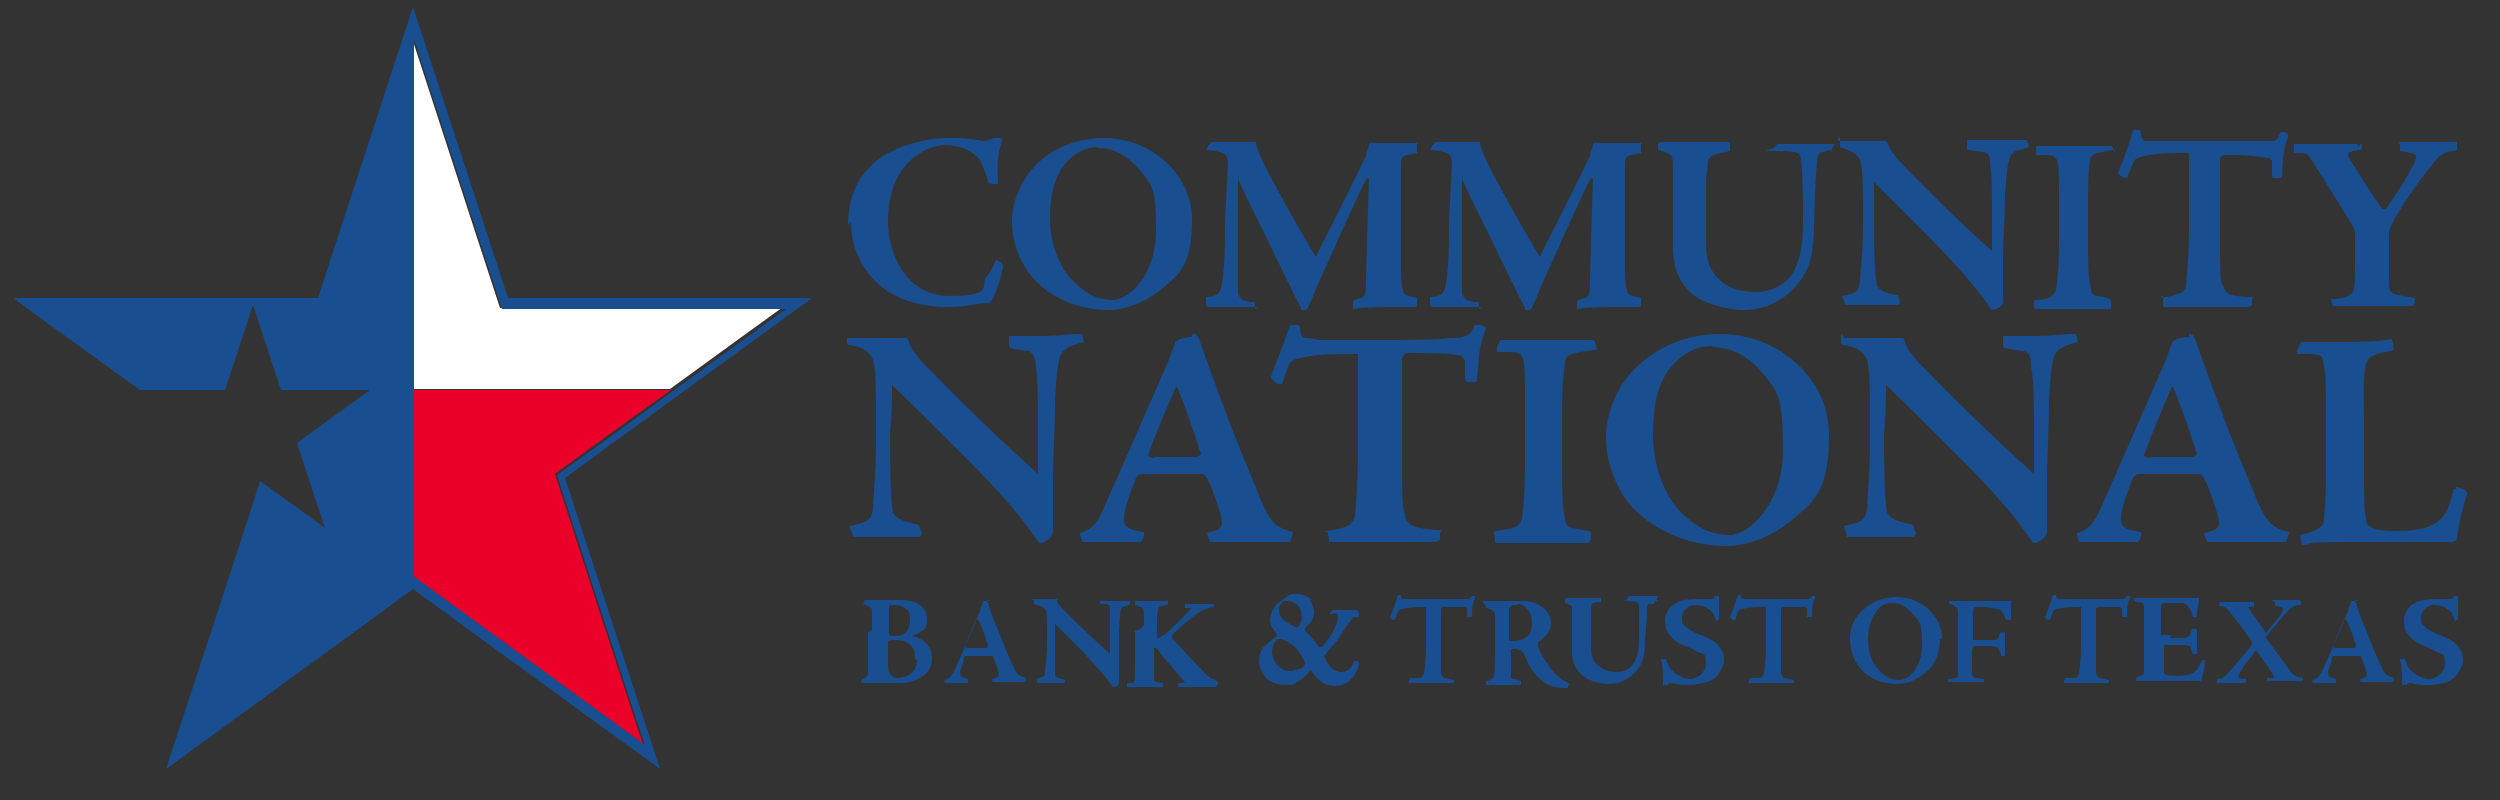 <?xml version="1.0" encoding="UTF-8"?>
<svg xmlns="http://www.w3.org/2000/svg" version="1.1" viewBox="0 0 250 80">
  <rect x="0" y="0" width="250" height="80" fill="#333333" stroke="none"/>
  <defs>
    <style>
      .cls-1 {
        fill: #194f90;
      }

      .cls-2 {
        fill: #ea0029;
      }

      .cls-3 {
        fill: #fff;
      }
    </style>
  </defs>
  <!-- Generator: Adobe Illustrator 28.6.0, SVG Export Plug-In . SVG Version: 1.2.0 Build 709)  -->
  <g>
    <g id="Layer_1">
      <g id="Layer_1-2" data-name="Layer_1">
        <g>
          <g>
            <path class="cls-3" d="M78.4,30.8h-28.4s-8-24.5-8.8-27h0v35.1h25.8c5.1-3.7,10.3-7.5,11.3-8.2h0Z"/>
            <path class="cls-2" d="M67.2,39h-25.8v18.7h0s20.8,15.1,22.9,16.7c-.9-2.5-8.8-27-8.8-27,0,0,5.8-4.3,11.6-8.4Z"/>
            <path class="cls-1" d="M81.4,29.8h-30.6c-.2-.6-9.5-29.1-9.5-29.1,0,0-9.3,28.5-9.5,29.1H1.3s6.3,4.6,12.7,9.2h8.5l2.8-8.5,2.8,8.5h8.9l-7.3,5.3,2.8,8.5-6.5-4.7c-.4,1.5-9.4,28.8-9.4,28.8,0,0,24.2-17.6,24.7-18,.5.4,24.7,18,24.7,18,0,0-9.3-28.5-9.5-29.1.5-.4,24.7-18,24.7-18h0ZM41.4,57.8h0V3.9h0c.8,2.5,8.8,27,8.8,27h28.4c-1,.7-6.2,4.5-11.3,8.2-5.8,4.3-11.6,8.4-11.6,8.4,0,0,7.9,24.5,8.8,27-2.2-1.6-22.9-16.7-22.9-16.7h0Z"/>
          </g>
          <g>
            <g>
              <path class="cls-1" d="M84.8,22.5c0-1.7.4-4,2.1-5.7,1.3-1.5,3.5-2.3,5.3-2.7,1.1-.3,2.3-.3,3.3-.3s2.3.2,2.9.3c.3,0,.8-.2,1-.3,0,0,.3,0,.6,0,.2,0,.2,0,.2.3-.5,1.4-.5,2.6-.4,4.3,0,0,0,0-.3,0s-.6,0-.7-.2c0-.3-.3-1-.5-1.5s-.3-.8-.8-1.2c-.4-.4-1.6-1-2.9-1s-2.9.7-4.1,2.1c-1.3,1.6-1.7,3.6-1.7,5.6,0,2.9,1.6,7.4,6.2,7.4s2.9-1.1,3.7-2c.5-.6.7-1.2.9-1.6,0,0,0,0,.4.2.3.2.3.3.3.5-.3,1.5-.8,2.8-1.1,3.3-.2.3-.3.3-.5.3-.7,0-2.1.4-3.9.4-6.9,0-9.7-4.5-9.7-8.5h0Z"/>
              <path class="cls-1" d="M109.8,14.7c-1.3,0-2.5.7-3.3,1.7-1.1,1.4-1.5,3.1-1.5,5.5s.9,4.6,2,5.9c1.5,1.6,2.8,2.2,4.3,2.2s4.3-2.4,4.3-6.9-.4-4.7-1.9-6.4c-.8-.9-2.2-1.9-3.8-1.9h-.2ZM110.4,13.8c4.7,0,8.8,3.6,8.8,8.2s-1.4,5.5-2.9,6.8c-1.9,1.6-4.1,2.2-5.4,2.2-2.9,0-5.7-1.1-7.5-3.1-1.3-1.4-2.2-3.6-2.2-5.7s.9-4.3,2.7-6c1.7-1.6,4.2-2.4,6.5-2.4h0Z"/>
              <path class="cls-1" d="M125.8,30.7c-1.7,0-3.3,0-4.9,0q-.2,0-.3-.2c0,0,0-.7,0-.8,1,0,1.5-.3,1.6-1.4.3-1.7.3-3.8.3-6.2l.3-5.8c0-1-.5-1.1-2.1-1.3,0,0,0-.4.3-.6,0,0,0-.2.3-.2h4.3c0,.5.3,1,.4,1.4,1.1,2.3,3.6,6.8,5.4,9.8,0,.2.3.3.3,0,1.6-3.1,3.6-7.1,4.9-9.8,0-.3.3-.8.3-1.3h4.8v1c-1.3.2-1.6.3-1.6,1v11.4c.2,1.7,0,1.8,1.6,2.1,0,0,0,.4,0,.7s0,.2-.2.2h-2.6c-.7,0-2.5,0-3.6.2v-.6c0-.2,0-.3.2-.3,1-.3,1-.3,1.1-1.2,0-.7,0-2.1.3-10.8,0-.3-.2-.2-.3,0-.3.4-2.7,5.7-3.8,8.2-1.2,2.6-1.6,3.6-1.7,3.9-.3.6-.3.9-.7.9s-.3,0-.3-.3c-.2-.2-.8-1.5-1.5-2.9-2.3-4.8-3.9-7.9-4.8-9.9v8.5c0,1.6,0,2.5,0,3,.2.4.4.7,1.3.8.3,0,.4,0,.4.2v.7-.2Z"/>
              <path class="cls-1" d="M148.2,30.7c-1.7,0-3.3,0-4.9,0q-.2,0-.3-.2c0,0,0-.7,0-.8,1,0,1.5-.3,1.6-1.4.3-1.7.3-3.8.3-6.2l.3-5.8c0-1-.5-1.1-2.1-1.3,0,0,0-.4.3-.6,0,0,0-.2.3-.2h4.3c0,.5.3,1,.4,1.4,1.1,2.3,3.6,6.8,5.4,9.8,0,.2.3.3.3,0,1.6-3.1,3.6-7.1,4.9-9.8,0-.3.3-.8.3-1.3h4.8v1c-1.3.2-1.6.3-1.6,1v11.4c.2,1.7,0,1.8,1.6,2.1,0,0,0,.4,0,.7s0,.2-.2.2h-2.6c-.7,0-2.5,0-3.6.2v-.6c0-.2,0-.3.2-.3,1-.3,1-.3,1.1-1.2,0-.7,0-2.1.3-10.8,0-.3-.2-.2-.3,0-.3.4-2.7,5.7-3.8,8.2-1.2,2.6-1.6,3.6-1.7,3.9-.3.6-.3.9-.7.9s-.3,0-.3-.3c-.2-.2-.8-1.5-1.5-2.9-2.3-4.8-3.9-7.9-4.8-9.9v8.5c0,1.6,0,2.5,0,3,.2.4.4.7,1.3.8.3,0,.4,0,.4.2v.7-.2Z"/>
              <path class="cls-1" d="M183,15c-.3,0-.5.2-.8.2s-.3.2-.5.7c0,.4-.2,2.2-.3,6.6,0,2.7-.4,4.3-1.4,5.6-1.3,1.8-3.4,2.9-5.6,2.9s-4.6-1-5.3-1.7c-1.5-1.5-1.8-2.9-1.8-4.9v-5c0-3.5,0-3.6-.2-3.9-.3-.2-.6-.3-1.3-.5v-.5c0-.3.2-.3.5-.3.5,0,2.3,0,2.8,0,1.3,0,2.5,0,3.7,0s.2,0,.2,0v.9c-1.2.3-2,.3-2.2,1,0,.4-.2,1.2-.2,2.3s0,3.9,0,5.8.4,3,1.6,4c.8.7,2.1,1,3.5,1s2.8-.8,3.3-1.5c1-1.3,1.3-3.2,1.3-5.4s0-4.9-.2-6.2c0-.9-.4-1-2.5-1s-.2-.2-.2-.3c0,0,.3-.3.3-.4,0,0,.3,0,.3,0h5.3c.5,0,0,0,0,.3l-.3.5h0Z"/>
              <path class="cls-1" d="M183.8,14.1c1.1,0,1.6,0,4.3,0s.4,0,.5,0,.2.3.2.3c0,.4,1.2,1.8,1.5,2.1,1.3,1.3,4.1,4.3,8.9,8.6,0-.9,0-1.7,0-3.6s0-4.3-.2-5.1c0-.5,0-1.1-.6-1.2-.3,0-1.3-.2-1.5-.2s-.2,0-.2-.3v-.7h2.9c1,0,2.2,0,2.8,0s.3,0,.3,0l.2.7c-.9.3-1.1.3-1.5.5-.5.3-.7,1.1-.9,4.3,0,2.5-.2,4.2-.2,6.3v4.2c0,.4,0,.6-.9,1,0,0-.3,0-.4-.2-1.3-2-3.1-4-5.7-6.7-2.9-2.9-4.7-4.7-5.9-5.9,0,.9,0,2.4,0,3.9s0,5.4.3,6.4c.2.7,1.6,1,2.1,1l.2.7s0,.3-.2.3c-.9,0-2.2,0-3.2,0h-2.1c0-.3-.2-.6-.3-.9,1.6-.3,1.6-.5,1.8-1.4,0-.6.3-2.9.3-5.3v-2.8c0-3.4-.2-3.9-.4-4.3-.4-.6-.9-.7-1.6-1-.2,0-.3,0-.3-.3v-.6l-.2-.2Z"/>
              <path class="cls-1" d="M211.4,15c-2.2.3-2.3.5-2.4,1s-.2,1.4-.2,4v4c0,1.9,0,3.9.3,4.9,0,.4.2.6.5.7.2,0,.7,0,1.3.3,0,0,.2,0,.2.2s0,.7,0,.8h-4c-2,0-3.3,0-3.4,0-.2,0-.3,0-.3-.2,0-.2,0-.5,0-.7,1.4,0,1.9-.3,2.2-1,0-.3.3-1.2.3-4.6v-5c0-3.4,0-3.7-1-3.9-.3,0-.8,0-1.1,0s-.2,0-.2-.2,0-.3,0-.5q0-.2.2-.2h7.1c.3,0,.3,0,.3,0l.3.7v-.3Z"/>
              <path class="cls-1" d="M216.1,29.7c.4,0,1.1,0,1.5-.3.5,0,1-.3,1-1,0-.3.3-2.1.3-5.3v-2.6c0-4.4,0-5.2,0-5.2h-1.1c-2.2,0-3.8.3-4.2.6-.3.2-.4.7-.9,1.9h-.3c-.3-.2-.5-.3-.6-.5.3-.8.9-2.1,1.5-4.3h.5c.1,0,.2,0,.3.2,0,.6.2.8.3.9.2,0,.5,0,1.1,0h5c2.3,0,4.6,0,5.7,0,.6,0,1,0,1.1,0,.3,0,.5-.3.7-.7,0,0,0-.2.2-.2.2,0,.3,0,.6.2,0,0,0,0,0,.3-.5,1.4-.5,2-.6,3.9,0,0,0,.2-.3.2h-.5c0,0-.2,0-.2-.2v-1.3c0-.3,0-.3-.3-.5-.3,0-1.6-.3-3.4-.3h-1c-.3,0-.5.2-.5.5v7.5c0,3.3,0,4.5.2,4.9s.3.8.7,1c.3.2,1.5.3,2.1.3s.2,0,.2.3v.5c0,0-.2.2-.5.2h-3.8c-1.8,0-4.2,0-4.3,0s-.3,0-.3-.2v-1Z"/>
              <path class="cls-1" d="M236.2,14.3c0,.3,0,.7-.2.7-.3,0-.6,0-.9.2-.3,0-.4.2-.2.6,1,1.6,2.5,4,2.9,4.5.2.3.3.4.4.6,0,0,.3,0,.4,0,1.6-2.3,2.2-3.4,2.5-4,.3-.4.5-1,.5-1.3s-.6-.3-1.6-.5v-.6c-.2-.3,0-.3,0-.3h5.4c.4,0,.3,0,.3,0v.8c-1.3.2-1.7.4-2.6,1.6-1.4,1.7-2.8,3.8-3.7,5.4-.3.6-.5.9-.5,1.5v2.1c0,.9,0,1.9,0,2.7,0,1.2.3,1.1,2.6,1.5,0,.3,0,.5-.2.8,0,0,0,0-.4,0-.6,0-2.3,0-4.1,0h-3.2c-.4,0-.3,0-.3,0s-.2-.5-.2-.7,0,0,.2,0c1.2,0,1.6-.3,1.9-.6.3-.3.3-1,.3-2.8v-2.9c0-.3,0-.7-.4-1.3-2.6-4.2-3.9-6.3-4.3-6.8-.2-.2-.4-.2-1.2-.2s-.2,0-.2,0v-.7c0,0,0-.2,0-.2h6.2q.2,0,.2.3h0Z"/>
            </g>
            <g>
              <path class="cls-1" d="M87.2,63.1v-2.1q0-.3-.9-.6l.2-.4h3.3c.5,0,1.2,0,1.9.3.4.2,1,.7,1,1.6s-.2,1-.7,1.3c-.3.3-.7.3-.8.4,0,0,0,0,0,0,1,.2,2,.9,2,2.2s-.8,1.9-1.9,2.3c-.6.2-1.2.2-1.4.2h-3.6c-.2,0-.2-.3-.2-.3.2,0,.3-.2.4-.2.3-.2.3-.3.3-.7v-3.9h.2ZM91.5,65.9c0-.6,0-1-.5-1.4-.4-.4-1-.5-1.4-.5s-.7,0-.8.2c0,0,0,.2,0,.7,0,2.3,0,2.3.3,2.6s.3.3.7.3c.9,0,1.9-.6,1.9-1.8h0ZM90.6,60.9c-.3-.3-.8-.4-1.1-.4h-.4q-.2,0-.2.2v2.6q0,.3.2.3h.5c.2,0,.5,0,.8-.2.4-.3.6-.8.6-1.4s0-.8-.4-1.1h0Z"/>
              <path class="cls-1" d="M98.7,60c.3,1.1.6,1.8,1.1,3,.4,1.1,1.3,3.2,1.5,3.6.3.7.5,1,1.3,1.2,0,0,0,.4-.2.4h-3.1c-.2,0,0,0,0,0,0,0-.2-.3,0-.3.5-.2.6-.2.6-.4s-.4-1.5-.5-1.6c0-.3-.2-.3-.3-.3h-2.4c-.2,0-.3,0-.3.3,0,.3-.4,1-.4,1.4s.2.4.8.6c0,0,0,.4,0,.4h-2.3s-.2-.3,0-.3c.7-.2.8-.7,1.1-1.3.3-.6,1.8-4.1,2.4-5.6,0-.3.2-.6.3-.8,0,0,0-.2,0-.2.2,0,.3,0,.6,0s.2,0,.2.2v-.2ZM97.6,64.8h1c0,0,.2,0,.2-.2-.4-1.4-.7-2.1-1-2.7,0,0,0,0-.2,0-.4,1-.6,1.4-1.1,2.7,0,0,0,.2.3.2h.9Z"/>
              <path class="cls-1" d="M103.2,59.9h2.2c1.3,0,.2,0,.3,0,0,0,0,0,0,.2,0,.2.6.9.8,1,.6.7,2.1,2.1,4.5,4.3v-1.8c0-1,0-2.2,0-2.6,0-.3,0-.5-.3-.6-.2,0-.6,0-.7,0,0,0,0,0,0,0v-.3h2.8c.3,0,.2,0,.2,0v.3c-.3.2-.5.2-.7.3-.3.2-.3.6-.4,2.2v5.3c0,.2,0,.3-.4.5,0,0,0,0-.2,0-.7-1-1.6-2-2.9-3.4-1.5-1.5-2.3-2.3-2.9-2.9v1.9c0,.6,0,2.7,0,3.2,0,.3.8.4,1,.5v.3c0,0,0,0,0,0h-2.7l-.2-.4c.8-.2.9-.3.9-.7s.2-1.5.2-2.7v-1.4c0-1.7,0-2-.2-2.2-.3-.3-.4-.3-.9-.4,0,0-.2,0-.2-.2v-.3h-.2Z"/>
              <path class="cls-1" d="M114.4,62.5c0-1.5,0-1.6-.3-1.8-.2,0-.4-.2-.6-.2,0,0,0-.3,0-.4h3.3v.3c-.5.2-.7.2-.9.3,0,0-.2.3-.2,1.3v1.7q0,.2,0,.2c0,0,.4-.3.7-.4.7-.5,1.7-1.6,2.4-2.3.3-.3.3-.4.3-.4h-.6v-.4h0c1.6,0,2.9,0,2.9,0s0,0,0,0c0,.3,0,.3-.2.3-.6.2-1,.3-1.4.6-.5.3-1.3,1-2.6,2.2v.3c.9,1,1.9,2.1,2.9,3.1.3.4.8.8,1.1,1,.3,0,.4.2.6.3q0,0,0,.2l-.2.3h-3.8v-.4s.3,0,.5,0,.3,0,0-.3c-.8-1-2.2-2.5-2.4-2.9s-.4-.3-.5-.3,0,0,0,.2v2.9c0,.3.2.3.9.4h0v.4h-3.6v-.4c.2,0,.3,0,.5,0,.3,0,.3-.3.3-1.7v-3.5l.5-.2Z"/>
              <path class="cls-1" d="M130.8,59.8c.4.4.6,1,.6,1.5s-.3.9-.4,1c0,0-.3.3-.5.5v.3c.4.3.9.9,1.4,1.6,0,0,.2,0,.3,0,1-1.1,1.6-2.4,1.6-3s-.3-.3-.8-.3c0-.2.2-.3.3-.4,0,0,.2,0,0,0,.3,0,1,0,1.4,0s.8,0,1,0c0,0,0,0,.2.2v.5c-.4,0-.6,0-.8.3-.4.5-.8,1.1-1.1,1.6-.4.7-1,1.2-1.5,1.9,0,0-.2.2,0,.3.3.8.9,1.4,1.6,1.4s1.1-.4,1.3-1.1c0,0,.2,0,.3,0s.2.3.2.3c-.3,1.3-1.2,2.2-2.4,2.2s-1.8-.7-2.4-1.6c-.3.3-.9,1-1.4,1.2-.3.3-.9.3-1.3.3s-1.2-.2-1.7-.6c-.5-.5-.8-1.2-.8-1.8s.3-1.4.7-1.6c.3-.3.7-.6,1.1-.9,0,0,0,0,0-.2-.3-.3-.7-.9-.7-1.4s.3-1.2.7-1.6c.3-.3.7-.5,1-.7.3-.3.5-.3,1-.3s1,.2,1.5.6h-.2ZM127.9,63.8c-.4.3-.7.8-.7,1.3s.2,1,.4,1.3c.3.3.8.7,1.3.7s1-.2,1.3-.3c0,0,.3-.3.3-.3v-.3c-.3-.6-.7-1.2-1.1-1.6-.5-.4-1.2-.7-1.3-.7s-.2,0-.3,0h0ZM128.2,60.3c-.2.2-.3.3-.3.6s0,.8.6,1.2c.4.3,1,.6,1.1.6s.3,0,.4-.3c0-.2.2-.3.2-.6,0-1.2-.8-1.7-1.4-1.7s-.5,0-.7.3h0Z"/>
              <path class="cls-1" d="M141.1,67.8c.2,0,.5,0,.8,0,.3,0,.4-.2.5-.5,0,0,.2-1,.2-2.7v-3.9h-.6c-1.1,0-1.9.2-2.1.3,0,0-.2.3-.4,1h-.2c0,0-.3-.2-.3-.3.2-.4.4-1,.8-2.2h.3c0,0,0,0,0,0,0,.3,0,.3.2.4h6.6c0,0,.3-.2.3-.3h0c0,0,.2,0,.3,0v.2c-.3.7-.3,1-.3,1.9,0,0,0,0-.2,0h-.3s0,0,0,0v-.7q0-.2-.2-.3c0,0-.9,0-1.7,0h-.4c-.2,0-.3,0-.3.3v3.8c0,1.6,0,2.3,0,2.5,0,.2.2.4.3.5.2,0,.8.2,1,.2s0,0,0,0v.3h-4.3c0,0-.2,0-.2,0v-.3h0Z"/>
              <path class="cls-1" d="M148.3,60.1s0,0,.2,0h3.3c.9,0,1.6,0,2.4.6.5.3.9,1,.9,1.6,0,1.1-.9,1.6-1.3,1.9,0,0,0,.2,0,.3,0,.3.3,1,.9,1.8.5.9,1.3,1.6,2.1,2,.2,0,.2.2,0,.3,0,.2,0,.2-.2.2-1.2,0-2.1-.3-2.9-1.2-.5-.5-.9-1.2-1.2-2-.2-.4-.4-.7-1-.7s-.3,0-.4,0c0,0,0,.2,0,.3v2.3q0,.3,0,.3c0,0,.7.2,1,.3v.4h-3.3c-.3,0-.2,0-.2,0,0,0,0-.3,0-.4.3,0,.6-.2.7-.3.2-.2.2-1,.2-2.7v-3.6q0-.5-.9-.7v-.3l-.3-.2ZM151.8,60.5c-.3,0-.3,0-.6,0,0,0-.2.2-.3.3v2q0,1.3,0,1.3h.5c.5,0,1-.2,1.4-.5.3-.3.4-.8.4-1.4,0-1.1-.8-1.8-1.5-1.8h0Z"/>
              <path class="cls-1" d="M165.4,60.4c-.2,0-.3,0-.4,0-.2,0-.2,0-.3.3,0,.3,0,1-.2,3.3,0,1.4-.2,2.2-.7,2.9-.7.9-1.7,1.5-2.9,1.5s-2.3-.5-2.7-.9c-.8-.7-1-1.5-1-2.5v-2.5c0-1.7,0-1.8,0-1.9-.2,0-.3-.2-.7-.3v-.3q0-.2.3-.2h3.3c.6,0,0,0,0,0v.4c-.6,0-1,0-1,.5s0,.6,0,1.1v2.9c0,1,.2,1.5.9,2,.4.3,1,.5,1.7.5s1.4-.4,1.6-.8c.5-.6.6-1.6.6-2.7v-3.1c0-.4-.2-.5-1.2-.5s0,0,0-.2c0,0,.2-.2.2-.3h2.8c.3,0,0,0,0,.2v.3h-.2Z"/>
              <path class="cls-1" d="M166.3,68.5v-.5c0-.7,0-1.3-.2-2.1h0c0,0,.2,0,.3,0s.2,0,.2,0c0,.2.2.4.3.8.5.7,1.4,1.2,2.1,1.2s1.6-.6,1.6-1.6-.3-.9-.6-1-.5-.3-1.2-.6c-.9-.3-1.5-.7-1.9-1.3-.3-.3-.4-.8-.4-1.4s.5-1.5,1.1-1.7c.3-.2,1-.4,2-.4h1.6c0,0,.3,0,.3-.3h.4c0,.7,0,1.3,0,2.1v.2c0,0-.2.2-.3.2,0,0,0,0,0,0-.2-.6-.3-1-.8-1.2-.3-.3-.9-.4-1.4-.4s-1.2.6-1.2,1.2,0,.7.3.9c.3.3.6.5,1.3.8.9.3,1.6.7,1.9,1,.5.5.7,1,.7,1.6s-.5,1.6-1.2,2c-.7.3-1.7.5-2.3.5s-1.1,0-1.6-.2h-.3s-.2,0-.2.2h-.4l-.2.2Z"/>
              <path class="cls-1" d="M175.1,67.8c.2,0,.5,0,.8,0,.3,0,.4-.2.5-.5,0,0,.2-1,.2-2.7v-3.9h-.6c-1.1,0-1.9.2-2.1.3,0,0-.2.3-.4,1h-.2c0,0-.3-.2-.3-.3.2-.4.4-1,.8-2.2h.3c0,0,0,0,0,0,0,.3,0,.3.2.4h6.6c0,0,.3-.2.3-.3h0c0,0,.2,0,.3,0v.2c-.3.7-.3,1-.3,1.9,0,0,0,0-.2,0h-.3s0,0,0,0v-.7q0-.2-.2-.3c0,0-.9,0-1.7,0h-.4c-.2,0-.3,0-.3.3v3.8c0,1.6,0,2.3,0,2.5,0,.2.2.4.3.5.2,0,.8.2,1,.2s0,0,0,0v.3h-4.3c0,0-.2,0-.2,0v-.3h0Z"/>
              <path class="cls-1" d="M194,63.9c0,1.6-.7,2.8-1.5,3.4-1,.8-2,1.1-2.7,1.1-1.5,0-2.9-.5-3.8-1.6-.6-.7-1-1.8-1-2.9s.4-2.2,1.4-3c.9-.8,2.1-1.2,3.3-1.2,2.3,0,4.5,1.8,4.5,4.2h-.2ZM187.6,61.2c-.5.7-.8,1.6-.8,2.8s.4,2.3,1,2.9c.8.9,1.4,1.1,2.2,1.1s2.2-1.2,2.2-3.5-.2-2.3-1-3.2c-.4-.4-1-1-1.9-1s-1.3.3-1.7.9h0Z"/>
              <path class="cls-1" d="M195.4,67.8c.3,0,.4,0,.4-.3,0-.4,0-1.8,0-3v-3.4q0-.5-.9-.7v-.3h6.2s0,0,0,.2v1.7c0,.2,0,0-.2,0-.3,0-.3,0-.3,0-.2-.6-.4-1-.8-1.1-.3,0-.7-.2-1.4-.2h-.8c-.2,0-.2,0-.3.5,0,1,0,2.5,0,2.6v.2h1.9c.5,0,.6,0,.8-.7,0,0,.4-.2.5,0v2.3h-.4c0-.3-.2-.6-.3-.8-.3-.2-.6-.2-1.5-.2h-.9c0,0-.2.2-.2.6v2.2c0,.4.3.4,1.2.5q0,0,0,0v.3h-3.6q0,0,0,0v-.3h.3Z"/>
              <path class="cls-1" d="M206.6,67.8c.2,0,.5,0,.8,0,.3,0,.4-.2.5-.5,0,0,.2-1,.2-2.7v-3.9h-.6c-1.1,0-1.9.2-2.1.3,0,0-.2.3-.4,1h-.2c0,0-.3-.2-.3-.3.2-.4.4-1,.8-2.2h.3c0,0,0,0,0,0,0,.3,0,.3.2.4h6.6c0,0,.3-.2.3-.3h0c0,0,.2,0,.3,0v.2c-.3.7-.3,1-.3,1.9,0,0,0,0-.2,0h-.3s0,0,0,0v-.7q0-.2-.2-.3c0,0-.9,0-1.7,0h-.4c-.2,0-.3,0-.3.3v3.8c0,1.6,0,2.3,0,2.5,0,.2.2.4.3.5.2,0,.8.2,1,.2s0,0,0,0v.3h-4.3c0,0-.2,0-.2,0v-.3h0Z"/>
              <path class="cls-1" d="M217.1,63.8h1.1c.7,0,.8-.2,1-.9,0,0,.3,0,.5,0,0,.3,0,1,0,1.4v1.1h-.4c0,0-.2-.4-.2-.5,0-.3-.3-.4-.8-.4h-1.7s0,0-.2,0c0,0,0,.7,0,1.7s0,1,0,1.1c.2.3.9.3,1.4.3,1.2,0,2-.3,2.4-1.6h.3c0,.9-.3,1.8-.4,2.1,0,0,0,0-.2,0h-6.3v-.3h0c.6-.3.8-.3.8-.5s0-1,0-2.3v-2.9c0-1.1,0-1.4,0-1.5,0,0,0-.2-.2-.3s-.3,0-.8-.2h0v-.3h6.2c.8,0,.3,0,.3,0,0,0,0,0,0,.3-.2.7-.2,1.3-.2,1.6q-.4,0-.4,0c-.3-1-.6-1.4-1.2-1.4h-1.7c-.3,0-.3.3-.3.4v2.5c0,.2,0,.3,0,.3h.9Z"/>
              <path class="cls-1" d="M227.1,60h2.7c.3,0,.2,0,.3.3v.2c-.7,0-1,.2-1.5.8-1.1,1.2-1.7,2.1-2,2.3v.2c1.2,1.7,2.2,2.9,2.4,3.3.4.5.7.6,1.3.7v.3s0,0,0,0h-3.6c0,0,0-.3,0-.3s0,0,0,0c0,0,.3,0,.5,0,.2,0,.3,0,0-.5s-1.3-1.9-1.6-2.3c-.5.7-1,1.3-1.3,1.7-.3.5-.5.9-.5,1s.4.2.8.2,0,0,0,0v.4h-2.9v-.4c.6,0,.8-.2,1.1-.6.5-.5,2-2.3,2.4-2.8v-.3c-.3-.5-1.8-2.5-2.3-3.1-.3-.4-.5-.5-1-.5h0c0-.2,0-.4.2-.4h3.1c.5,0,0,0,.2,0v.3c0,0,0,.2,0,.2h-.4c-.2,0-.2,0,0,.3.2.3.4.6,1.6,2.3.4-.5,1.1-1.4,1.4-1.7.2-.3.3-.5.3-.7s-.2-.2-.6-.3q-.2,0-.2,0v-.4l-.4-.2Z"/>
              <path class="cls-1" d="M235.5,60c.3,1.1.6,1.8,1.1,3,.4,1.1,1.3,3.2,1.5,3.6.3.7.5,1,1.3,1.2,0,0,0,.4-.2.4h-3.1c-.2,0,0,0,0,0,0,0-.2-.3,0-.3.5-.2.6-.2.6-.4s-.4-1.5-.5-1.6c0-.3-.2-.3-.3-.3h-2.4c-.2,0-.3,0-.3.3,0,.3-.4,1-.4,1.4s.2.4.8.6c0,0,0,.4,0,.4h-2.3s-.2-.3,0-.3c.7-.2.8-.7,1.1-1.3.3-.6,1.8-4.1,2.4-5.6,0-.3.2-.6.3-.8,0,0,0-.2,0-.2.2,0,.3,0,.6,0s.2,0,.2.2v-.2ZM234.4,64.8h1c0,0,.2,0,.2-.2-.4-1.4-.7-2.1-1-2.7,0,0,0,0-.2,0-.4,1-.6,1.4-1.1,2.7,0,0,0,.2.3.2h.9Z"/>
              <path class="cls-1" d="M240.2,68.5v-.5c0-.7,0-1.3-.2-2.1h0c0,0,.2,0,.3,0s.2,0,.2,0c0,.2.2.4.3.8.5.7,1.4,1.2,2.1,1.2s1.6-.6,1.6-1.6-.3-.9-.6-1-.5-.3-1.2-.6c-.9-.3-1.5-.7-1.9-1.3-.3-.3-.4-.8-.4-1.4s.5-1.5,1.1-1.7c.3-.2,1-.4,2-.4h1.6c0,0,.3,0,.3-.3h.4c0,.7,0,1.3,0,2.1v.2c0,0-.2.2-.3.2,0,0,0,0,0,0-.2-.6-.3-1-.8-1.2-.3-.3-.9-.4-1.4-.4s-1.2.6-1.2,1.2,0,.7.3.9c.3.3.6.5,1.3.8.9.3,1.6.7,1.9,1,.5.5.7,1,.7,1.6s-.5,1.6-1.2,2-1.7.5-2.3.5-1.1,0-1.6-.2h-.3s-.2,0-.2.2h-.4l-.2.2Z"/>
            </g>
            <g>
              <path class="cls-1" d="M84.8,33.8c1.5,0,2,0,5.2,0s.5,0,.6,0c.2,0,.3.3.3.4,0,.5,1.5,2.3,1.9,2.6,1.6,1.6,5,5.2,11,10.6,0-1.1,0-2.2,0-4.4s0-5.2-.2-6.3c0-.6-.2-1.4-.7-1.6-.3,0-1.6-.2-1.8-.3q-.2,0-.2-.3v-.9h3.5c1.1,0,2.7-.2,3.4-.2s.3,0,.4,0l.2.8c-1.1.3-1.4.4-1.8.7-.7.4-.9,1.4-1.1,5.2,0,3.1-.2,5.1-.2,7.9s0,4.7,0,5.1-.2.8-1.1,1.2c-.2,0-.3,0-.5-.3-1.6-2.4-3.8-4.9-7.1-8.2-3.6-3.6-5.8-5.8-7.4-7.3,0,1.1,0,2.9-.2,4.8,0,1.6,0,6.7.3,7.9.3.9,1.9,1.1,2.6,1.3l.3.9c0,0-.2.3-.3.3-1.1,0-2.7,0-4,0s-2.1,0-2.6,0c0-.3-.3-.8-.3-1.1,2-.4,2.1-.7,2.3-1.7,0-.7.3-3.6.3-6.5v-3.5c0-4.2-.2-4.9-.5-5.3-.5-.7-1.1-.9-2.1-1.1-.3,0-.3-.2-.3-.3v-.8.3Z"/>
              <path class="cls-1" d="M115.4,45.7h4.2c.3,0,.5-.3.5-.3-1.1-3.5-1.8-5.2-2.3-6.5,0-.2-.3-.3-.3,0-1,2.3-1.5,3.4-2.7,6.6,0,.2.3.3.7.3h0ZM119.4,33.4q.3,0,.5.5c1,2.8,1.6,4.5,2.7,7.4,1,2.8,3.2,7.9,3.6,9,.8,1.7,1.3,2.5,3.1,2.9,0,0-.2,1-.4,1h-4.9c-1,0-2.3,0-2.7,0s-.2,0-.3,0c0-.2-.3-.8-.3-.9,1.3-.3,1.5-.5,1.5-1.1s-1.1-3.7-1.3-4c-.3-.6-.5-.8-.7-.8-1.1,0-4.5,0-5.9,0-.5,0-.7.3-.9.9-.3.8-1,2.5-1,3.5s.4,1.1,1.9,1.4c.3,0,0,1-.3,1h-5.5q-.2,0-.3,0c0-.2-.3-.8-.2-.9,1.6-.4,2-1.7,2.7-3.2.7-1.6,4.4-10,6.1-13.9.3-.7.5-1.5.7-1.8,0-.3.2-.3.3-.4.3-.2,1-.3,1.4-.3h0v-.3Z"/>
              <path class="cls-1" d="M132.4,53.1c.5,0,1.4-.2,1.8-.3.7-.2,1.1-.4,1.3-1.2,0-.3.3-2.6.3-6.6v-3.2c0-5.5,0-6.4,0-6.4h-1.5c-2.7,0-4.8.4-5.1.7-.3.2-.5.8-1,2.3,0,0-.3,0-.4,0-.3-.2-.6-.3-.7-.7.3-1,1-2.5,1.9-5.2h.7c.2,0,.3.1.3.3,0,.8.3,1,.4,1,.3,0,.7,0,1.4.2h6.2c2.9,0,5.6,0,7-.2.7,0,1.1,0,1.5-.2.3,0,.7-.4.9-.9,0-.2.2-.2.3-.2.3,0,.4,0,.8.2,0,0,.2.2,0,.4-.6,1.7-.6,2.4-.8,4.8,0,.2,0,.3-.3.3s-.4,0-.6,0c-.2,0-.3-.2-.3-.3v-1.6c0-.3,0-.4-.4-.7-.3-.2-2.1-.3-4.2-.3h-1.1c-.3,0-.6.3-.6.6v9.4c0,4.1,0,5.6.3,6.1,0,.5.3,1,.8,1.2s1.8.4,2.5.4.3,0,.2.3v.7c-.2,0-.2.2-.6.2-1,0-3.2,0-4.8,0-2.3,0-5.1,0-5.4,0s-.3,0-.3-.3l-.2-.9v.2Z"/>
              <path class="cls-1" d="M159.5,35c-2.7.3-2.9.6-3,1.1,0,.6-.3,1.7-.3,4.9v4.9c0,2.4,0,4.8.3,6,0,.5.3.8.7.9.3,0,.9.2,1.6.3.2,0,.3,0,.3.2s0,.8-.2,1c-2.3,0-3.6,0-4.9,0-2.4,0-4.1,0-4.2,0-.2,0-.3,0-.3-.3,0-.3-.2-.7,0-.9,1.7-.2,2.4-.3,2.7-1.2,0-.4.3-1.5.3-5.6v-6.2c0-4.3,0-4.7-1.1-4.9-.4,0-1,0-1.4,0s-.3,0-.3-.3,0-.3.2-.6c0-.2.2-.3.3-.3h8.8c.3,0,.4,0,.4,0,0,0,.3.9.3.9Z"/>
              <path class="cls-1" d="M171.2,34.6c-1.6,0-3,.8-4.1,2.1-1.4,1.7-1.8,3.9-1.8,6.8s1,5.6,2.4,7.3c1.8,2,3.5,2.7,5.3,2.7s5.3-3,5.3-8.5-.5-5.8-2.3-8c-1-1.1-2.7-2.3-4.7-2.3h0ZM172,33.4c5.8,0,10.9,4.4,10.9,10.1s-1.6,6.7-3.6,8.4c-2.3,2-5,2.7-6.6,2.7-3.6,0-7.1-1.4-9.4-3.8-1.6-1.7-2.7-4.5-2.7-7s1.1-5.4,3.4-7.4c2.2-2,5.1-3,8-3h0Z"/>
              <path class="cls-1" d="M184.4,33.8c1.5,0,2,0,5.2,0s.5,0,.6,0c.2,0,.3.3.3.4,0,.5,1.5,2.3,1.9,2.6,1.6,1.6,5,5.2,11,10.6,0-1.1,0-2.2,0-4.4s0-5.2-.3-6.3c0-.6,0-1.4-.7-1.6-.3,0-1.6-.2-1.8-.3-.2,0-.3,0-.3-.3v-.9h3.5c1.1,0,2.7-.2,3.4-.2s.3,0,.4,0l.2.8c-1.1.3-1.4.4-1.8.7-.7.4-.9,1.4-1.1,5.2,0,3.1-.2,5.1-.2,7.9s0,4.7,0,5.1-.2.8-1.1,1.2c-.2,0-.3,0-.5-.3-1.6-2.4-3.8-4.9-7.1-8.2-3.6-3.6-5.8-5.8-7.4-7.3,0,1.1,0,2.9-.2,4.8,0,1.6,0,6.7.3,7.9.3.9,1.9,1.1,2.6,1.3l.3.9c0,0-.2.3-.3.3-1.1,0-2.7,0-4,0s-2.1,0-2.6,0c0-.3-.3-.8-.3-1.1,2-.4,2.1-.7,2.3-1.7,0-.7.3-3.6.3-6.5v-3.5c0-4.2-.2-4.9-.5-5.3-.5-.7-1.1-.9-2.1-1.1-.3,0-.3-.2-.3-.3v-.8l.3.3Z"/>
              <path class="cls-1" d="M215,45.7h4.2c.3,0,.5-.3.5-.3-1.1-3.5-1.8-5.2-2.3-6.5,0-.2-.3-.3-.3,0-1,2.3-1.5,3.4-2.7,6.6,0,.2.3.3.7.3h0ZM219,33.4q.3,0,.5.5c1,2.8,1.6,4.5,2.7,7.4,1,2.8,3.2,7.9,3.6,9,.8,1.7,1.3,2.5,3.1,2.9,0,0-.2,1-.4,1h-4.9c-1,0-2.3,0-2.7,0s-.2,0-.2,0c0-.2-.3-.8-.3-.9,1.3-.3,1.5-.5,1.5-1.1s-1.1-3.7-1.3-4c-.3-.6-.5-.8-.7-.8-1.1,0-4.5,0-5.9,0-.5,0-.7.3-.9.9-.3.8-1,2.5-1,3.5s.4,1.1,1.9,1.4c.3,0,0,1-.3,1h-5.5q-.2,0-.3,0c0-.2-.3-.8-.2-.9,1.6-.4,2-1.7,2.7-3.2.7-1.6,4.4-10,6.1-13.9.3-.7.5-1.5.7-1.8,0-.3.2-.3.3-.4.3-.2,1-.3,1.4-.3h0v-.3Z"/>
              <path class="cls-1" d="M245.6,48.7c.2,0,.7.2.9.3,0,0,.3.3.2.4-.5,1.6-.8,2.9-1,4.3,0,.4-.3.5-.5.5h-2c-1.3,0-2.8,0-8.3,0s-3.6.2-4.3.3h-.4c0-.3-.2-.8-.2-1,1.3-.3,2.3-.6,2.4-1.5,0-.6.2-1.5.2-4.4v-6.2c0-2.6,0-4.3-.3-5.3,0-.5-.3-.8-2.5-.7,0,0-.2-.2,0-.5l.3-.7q0,0,0,0h3.6c2,0,3.9,0,5.4-.3.2,0,.3,1,.3,1.1-1.1.3-2.5.3-2.8,1.4-.2.9-.3,2.1-.2,5.4v3.9c0,4.5,0,5.5.2,6.1,0,.6.2.8.7,1,.5.2,1,.3,2.3.3,2.2,0,4.1-.3,5-1.9.3-.4.4-1,.7-2,0-.2,0-.3.3-.3h0Z"/>
            </g>
          </g>
        </g>
      </g>
    </g>
  </g>
</svg>